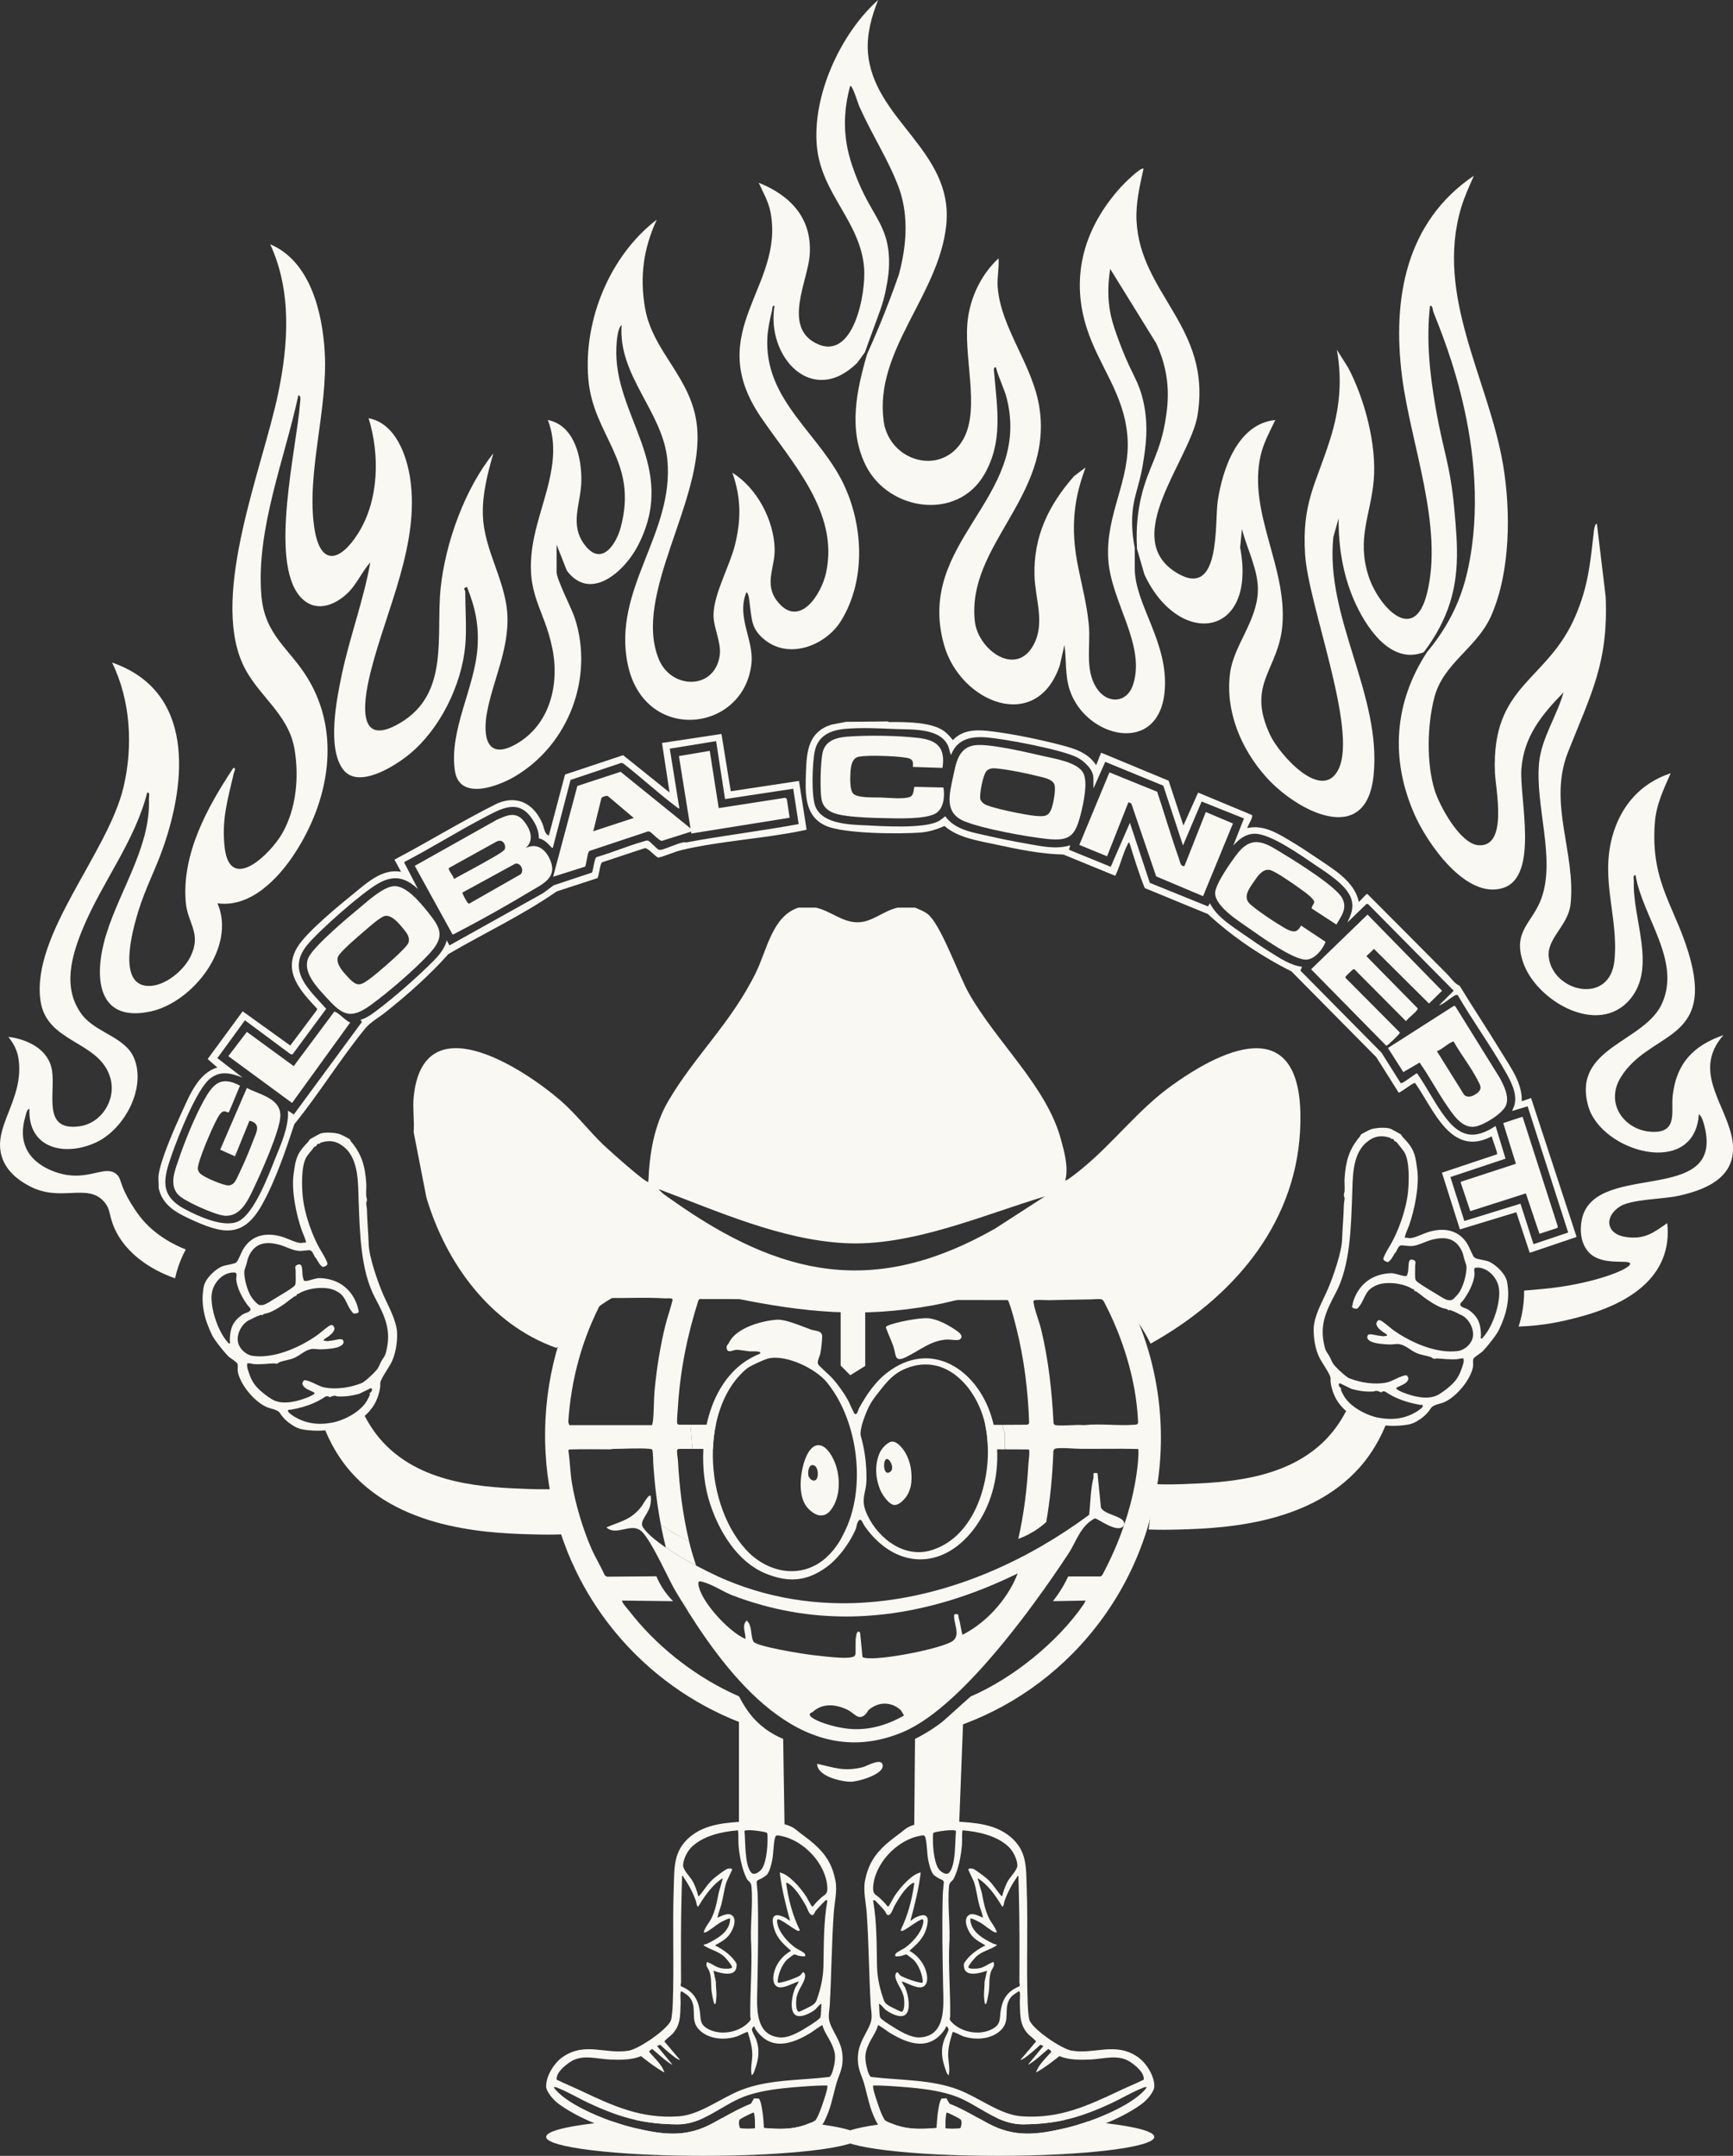 <svg viewBox="0 0 192.939 240" xmlns="http://www.w3.org/2000/svg" data-name="Layer 1" id="Layer_1">
  <rect x="0" y="0" width="192.939" height="240" fill="#333333" stroke="none"/>
  <defs>
    <style>
      .cls-1 {
        fill: #faf8f3;
      }
    </style>
  </defs>
  <path d="M192.759,126.378c-.861-3.733-4.291-7.256-.887-11.144-3.378,1.179-5.25,3.162-5.65,6.773-.186,1.697.571,3.994-2.078,3.999-3.167.007-5.545-3.072-3.705-6.066,3.1-5.042,10.117-3.953,7.811-12.924-1.499-5.836-4.527-8.492-4.016-15.367.155-2.098.947-3.696,1.767-5.568-3.388,1.112-5.591,3.685-6.51,7.085-1.32,4.889.718,8.985.25,13.748-.493,5.018-6.82,3.535-7.311-.331-.268-2.116,2.16-3.508,2.423-5.926.616-5.675-2.541-11.207-.288-16.917,2.541-6.439,4.517-9.919,4.198-17.318l-.977-8.12c-.278.027-.34.869-.366,1.099-.385,3.41-.628,5.909-2.008,9.143-3.159,7.411-9.371,7.578-8.98,17.448.073,1.852,1.494,8.339-1.825,8.105-2.033-.143-4.322-4.341-4.874-6.102-.942-3.01-.836-7.29-.048-10.332,1.001-3.87,4.732-5.488,6.335-9.12,2.158-4.887,2.198-11.704,1.305-16.899-1.625-9.449-7.576-18.697-4.654-28.514.373-1.257.904-2.374,1.419-3.567-7.609,5.143-9.1,13.755-7.994,22.375.964,7.531,4.647,16.662,2.769,24.145-1.467,5.846-5.483,1.284-6.52-2.005-1.309-4.149.248-6.743.593-10.575.356-3.965-1.007-9.11-2.856-12.594l-1.249-1.976c.629,3.427.305,6.627-.733,9.93-1.58,5.038-3.169,7.06-2.799,12.868.36,5.635,5.854,19.456,3.735,23.87-1.828,3.81-6.614-1.628-7.614-3.751-2.721-5.761.949-7.218,1.352-12.293.518-6.519-3.858-12.513-2.423-18.857.32-1.409,1.021-2.657,1.632-3.941-4.156.405-5.858,5.391-6.4,8.955-.383,2.516.383,10.973-4.497,8.105-6.562-3.858,1.434-12.634,2.241-17.601,1.595-9.801-6.405-13.464-6.795-21.667-.092-1.941.363-3.888.779-5.768-.288-.243-2.264,1.755-2.538,2.058-3.991,4.422-5.628,9.754-3.825,15.552,1.364,4.377,4.208,7.38,4.577,12.248.365,4.815-2.483,8.613-2.135,13.678.325,4.73,4.193,9.464,2.759,13.895-.683,2.11-2.916,2.2-4.089.346-1.307-2.063-.619-4.704-.837-6.987-.456-4.76-2.218-8.012-1.489-13.275.201-1.449.621-2.887,1.121-4.258l-1.28.969c-2.826,3.219-4.522,6.692-4.402,11.071.072,2.607,1.21,5.282-.102,7.706-1.981,3.661-6.202.518-6.542-2.627-.914-8.465,8.623-13.843,7.213-23.647-.698-4.852-4.301-8.893-4.665-13.529-.087-1.096.172-2.146.095-3.224-1.803,1.678-2.969,3.971-3.37,6.41-.694,4.218,1.417,10.21-.556,13.727-2.364,4.214-8.274,2.498-8.871-2.058-1.031-7.859,6.147-13.941,6.972-21.754.881-8.339-8.189-11.724-8.723-19.34-.135-1.928.425-3.978,1.146-5.746-4.188,3.72-7.361,10.648-6.822,16.313.506,5.298,4.85,8.337,5.257,13.525.218,2.787-1.169,10.57-5.416,8.35-3.6-1.88-.879-6.878-.649-9.726.331-4.091-2.073-6.679-5.668-8.115.491,1.079,1.084,2.088,1.312,3.282,1.588,8.339-7.601,13.212-1.082,22.8,3.44,5.058,8.735,10.59,7.27,17.32-.546,2.509-3.037,6.279-5.451,3.165-1.48-1.907-.231-3.75-.276-5.778-.07-3.217-1.96-6.802-4.707-8.508.971,2.752.989,5.205.293,8.022-.588,2.376-2.348,5.416-2.393,7.779-.028,1.424.912,3.135.684,4.594-.603,3.823-5.37,3.723-6.76.396-2.997-7.18,5.073-17.716,4.238-25.953-.553-5.45-4.925-8.2-5.788-13.189-.606-3.493-.168-6.619,1.309-9.822-5.217,3.994-8.164,11.156-7.624,17.703.528,6.415,5.598,9.09,3.615,16.532-.518,1.94-2.141,4.387-3.975,2.023-1.765-2.276-.504-4.531-.418-7.002.092-2.637-.719-6.37-3.725-6.952,1.813,4.712-1.029,9.466-1.708,14.04-.804,5.42,1.282,6.835,2.208,11.382.818,4.024-.27,8.527-4.038,10.656-3.307,1.87-3.733-.911-3.219-3.611.641-3.36,2.206-6.447,2.268-10.062.07-4.244-2.662-7.721-2.747-11.942-.048-2.319.539-4.549,1.169-6.748-3.172,3.94-5.332,9.93-5.864,14.97-.563,5.312,1.042,11.759-4.519,15.045-5.158,3.049-3.961-3.029-3.212-5.951,1.733-6.758,5.375-13.993,4.349-21.174-.378-2.647-1.652-6.254-4.64-6.802,1.257,4.088,1.156,9.135-1.171,12.819-1.995,3.16-4.221,3.73-4.874-.616-.909-6.061,1.529-13.201,1.159-19.549-.256-4.427-1.602-10.13-6.071-12.022,2.413,5.213,2.031,11.134.881,16.631-1.737,8.3-7.474,22.08-3.984,30.001,1.572,3.568,5.147,5.518,5.821,9.634.504,3.08.183,6.604-1.387,9.333-1.314,2.279-5.793,6.664-6.397,1.582-.373-3.14.35-5.403,1.021-8.329.045-.193.308-.599-.062-.551-2.879,4.346-5.764,9.554-5.292,14.972.205,2.351,1.79,3.423.536,6.001-.776,1.597-2.876,3.35-4.729,3.293-3.502-.108-1.69-6.345-1.087-8.327.746-2.446,1.913-4.659,2.747-7.035,2.657-7.566,3.475-17.468-5.676-20.643,2.076,4.218,2.356,9.341,1.272,13.892-1.75,7.358-10.26,16.381-9.244,23.719.666,4.814,6.602,4.449,7.786,8.648.676,2.401-.967,5.032-3.45,5.371-4.136.568-2.677-3.543-3.034-6.127-.331-2.403-2.669-3.553-4.874-3.83.664.828,1.004,1.613,1.122,2.373.733,4.679-3.129,7.734-1.748,11.261.689,1.763,2.389,2.671,3.025,3.005,3.377,1.775,6.329-.345,8.177,1.627.886.946.539,1.547,1.312,3.199,1.189,2.539,3.778,4.406,6.672,5.416.183-.843.47-1.732.897-2.634.095-.2.193-.393.295-.578-1.116-.435-3.433-1.532-5.065-3.618-.829-1.059-1.447-2.229-1.447-2.229-.893-1.69-.666-2.058-1.184-2.516-1.187-1.047-2.806.518-5.608.057-.396-.065-3.393-.629-4.466-2.962-.438-.952-.506-2.13-.083-3.557.068-.226.162-.826.446-.823-.168,4.416,3.916,5.327,7.373,3.751,3.175-1.447,5.681-6.061,4.269-9.426-.984-2.344-4.246-2.796-5.771-4.794-2.279-2.985-1.16-6.689.162-9.815,2.138-5.06,5.711-9.542,7.08-14.932.341-.045.181.443.191.681.236,5.61-3.721,10.831-5.03,16.101-1.092,4.402-.345,8.796,5.233,7.581,4.687-1.021,9.537-7.181,7.429-12.037,3.681.515,6.778-2.754,8.612-5.573,3.785-5.814,5.188-13.272,1.447-19.456-2.051-3.39-4.819-4.777-5.177-9.301-.581-7.358,2.602-15.122,4.118-22.21.348-.035.208.661.191.876-.393,5.117-3.455,17.555.007,21.517,1.588,1.817,3.741,1.092,5.285-.38,1.037-.989,1.588-2.376,2.534-3.43-.758,4.259-2.306,8.332-3.19,12.558-.578,2.767-1.642,8.145.172,10.516,1.695,2.215,5.799-.416,7.418-1.755,3.365-2.787,5.764-7.669,6.167-12.027.172-1.843,0-4.158,0-6.064,0-.113-.351-.343.195-.49.916,2.276,1.344,4.261,1.172,6.747-.308,4.509-3.164,9.144-2.524,13.682.48,3.403,4.767,1.805,6.695.663,5.953-3.527,8.793-10.944,6.682-17.561-.371-1.169-2.046-4.326-2.046-5.193v-3.032l1.136,2.876c2.634,3.532,6.43.075,7.897-2.744,4.631-8.898-2.749-14.451-2.379-22.139.03-.611.118-2.11.583-2.448-.411,5.638,4.566,9.621,5.088,14.969.806,8.249-6.156,14.408-4.407,22.796,1.848,8.875,12.979,7.613,13.777-.125.27-2.604-1.705-5.168-.563-7.902.271.117.325.996.366,1.295.248,1.795.165,2.857,1.78,4.089,2.737,2.088,6.709.511,8.382-2.191,2.716-4.389,2.511-10.272.46-14.869-2.649-5.938-9.104-9.597-8.65-16.799.053-.831.29-2.01.501-2.827.058-.221-.013-.634.288-.588-.944,5.688,4.188,11.296,9.201,6.362l.861-1.176c.173-.49.33-.929.468-1.31,1.124-3.105,1.528-3.963,1.85-5.588.201-1.012.478-2.413.338-4.061-.321-3.775-2.338-4.571-4.116-9.969-.974-2.957-.991-5.721-.185-8.715.231-.236.889,1.966,1.004,2.223,1.427,3.202,3.25,5.986,4.359,8.925.764,2.021,1.33,5.173.065,9.837-.654,1.877-1.397,3.838-2.241,5.868-.43,1.029-.864,2.026-1.3,2.994-1.169,4.033-2.113,8.382-.163,12.35,2.514,5.108,10.218,6.262,13.224,1.026,2.098-3.653,1.424-7.29,1.094-11.237-.017-.213-.142-.729.191-.679.3,1.195.942,2.366,1.232,3.562,2.701,11.129-10.263,15.83-7.005,27.352,1.805,6.387,10.268,9.894,12.874,2.301l.53-2.304c.233,1.705.045,3.353.581,4.995,1.745,5.35,9.919,7.383,10.57.185.491-5.446-3.323-9.664-3.323-13.692v-2.281c-.168-.823-.298-1.81-.296-2.922.003-2.664.751-3.625,1.207-6.44.298-1.837.749-4.619-.148-7.696-.604-2.075-1.31-2.529-2.814-6.782-.315-.891-.613-1.797-.778-3.007-.185-1.364-.142-2.737.092-4.228l5.12,8.28c.531,1.134.894,2.276,1.099,3.44.296,1.688.22,3.159.017,4.592-.614,4.329-1.993,5.618-2.809,9.174-.306,1.339-.591,3.252-.441,5.689l.831,2.862c3.838,8.212,12.556,7.063,10.65-3.02l.203-2.061c.544,2.213,1.861,4.619,1.772,6.948-.127,3.35-2.679,6.026-3.089,9.045-.579,4.284,1.23,8.547,4.064,11.684,3.35,3.71,11.068,7.811,11.904-.215.937-8.991-5.425-17.566-4.474-26.583l.584-2.055c-.027,3.129.475,6.266,1.728,9.131,1.304,2.98,4.061,7.198,7.754,5.766.689-.916,1.638-2.304,2.381-4.056,1.7-4.001,1.402-7.704,1.017-11.885-.463-5.04-1.194-6.206-2.073-11.252-.654-3.758-1.069-7.536-.631-11.376.275-.047.285.346.333.543.24.989,6.534,14.145,4.109,27.67-.401,2.238-.999,4.228-2.026,6.226-.881,1.715-1.928,3.142-2.734,4.093-3.678,5.61-4.134,11.9-1.417,18.077,1.41,3.21,5.754,9.551,9.897,8.194,4.009-1.314,1.768-10.064,2.011-13.249.278-3.61,2.269-6.042,4.69-8.513-.708,2.554-2.433,5.073-2.712,7.753-.498,4.765,1.85,10.66.266,15.134-.989,2.794-3.255,3.633-2.058,7.153,1.467,4.317,8.399,8.34,11.935,4.094,2.951-3.54.23-8.935.396-13.104.01-.236-.147-.728.195-.681.753,4.601,5.06,9.433,2.974,14.22-1.931,4.432-10.095,4.895-8.242,11.494,1.432,5.1,11.837,8.074,12.315.892.333.19.556,1.049.643,1.409,2.226,9.083-12.991,3.423-13.752,10.816-.13,1.249.133,2.219.666,2.932,1.405,1.878,4.689.942,4.79,1.477.112.586-4.138,2.296-9.617,2.812-.789.075-1.512.143-2.183.191.007.849-.072,1.822-.306,2.871-.09.401-.195.779-.31,1.134,2.792-.082,5.053-.636,5.688-.793,2.306-.566,8.86-2.166,10.525-7.203.458-1.387.43-2.657.331-3.518-1.569,1.101-2.519,1.832-4.579,1.549-2.208-.305-2.493-2.231-.693-3.397,1.257-.814,4.754-.814,6.454-1.177,3.686-.788,6.962-2.446,5.968-6.762Z" class="cls-1"></path>
  <g>
    <g>
      <path d="M98.856,80.311c.076.118.273.069.394.069,1.682.001,4.509-.003,5.881,1.03.35.264.681.639.954.981,1.188-1.255,2.847-1.163,4.426-.962,2.405.306,5.261.899,7.61,1.513,1.545.404,2.985.837,3.916,2.237.192-.412.319-.864.51-1.277.033-.072-.024-.118.111-.082l7.448,3.092,1.645,4.988,1.637-3.665,5.955,2.479c.08.053.074.112.062.197-.044.32-.447.932-.551,1.278,1.788-.412,3.349.56,4.814,1.431.975.579,1.976,1.242,2.916,1.88,1.786,1.211,4.25,2.625,4.688,4.891.048.048.764-.791.852-.837.055-.029.088-.049.142-.001,2.946,2.961,5.902,5.914,8.84,8.884.428.432.838,1.074,1.406,1.316,1.52,2.493,3.146,4.925,4.661,7.421,1,1.647,2.323,3.409,2.247,5.424l1.038-.359,5.067,15.464-5.153,1.744h-.072s-1.485-4.498-1.485-4.498l-6.282,1.914-1.998-6.315,6.137-2.049c.09-.129-.553-1.707-.588-1.996-4.554,2.39-6.474-3.019-8.521-5.912-.051-.05-.093-.017-.146-.002-.239.067-1.09.729-1.401.904-.068.038-.243.169-.309.13l-2.476-3.927-9.453-9.558c-3.324-1.667-6.577-3.85-9.301-6.38l-7.036-2.895c-.655-1.645-1.172-3.35-1.701-5.04-.164-.028-.114.01-.158.093-.564,1.051-.873,2.494-1.42,3.582l-5.776-2.368c-2.522-.05-5.099-.593-7.563-1.125-1.91-.412-4.18-.733-5.665-2.053-.877.387-1.736.662-2.704.734-2.329.173-8.46.141-10.492-.745-2.478-1.08-2.312-3.735-2.233-6.052s.295-4.398,2.802-5.209l1.662-.323,4.662-.045ZM121.74,87.764l-.012-1.184c-.009-.927-1.058-1.884-1.824-2.269-1.73-.87-8.197-2.101-10.244-2.231-1.677-.107-3.144.267-3.773,1.964-.171-.302-.178-.648-.32-.978-.875-2.031-3.97-1.833-5.805-1.904-1.863-.073-3.883-.19-5.738-.014-1.527.145-2.874.718-3.278,2.326-.322,1.28-.456,5.22.064,6.384.851,1.906,3.827,1.935,5.615,2.026,1.931.099,6.4.38,8.02-.445.291-.148.533-.373.793-.566,1.086,1.523,3.094,1.802,4.804,2.193,1.373.314,2.826.605,4.214.846,1.602.278,3.303.687,4.893.19l-.133.497,4.643,1.899,2.136-4.9,2.218,6.686,6.476,2.623.216-.356c.771,1.564,2.553,2.622,3.959,3.607.872.611,1.798,1.248,2.7,1.81,1.083.674,2.314,1.514,3.596,1.657l-.179.431,9.024,9.131,2.112,3.354c.052.046.102.037.163.02.265-.071,1.558-1.074,1.657-1.074l.073.059c1.1,1.583,2,3.428,3.179,4.947,1.646,2.121,3.245,2.371,5.519.855l1.106,3.641-6.137,2.046,1.551,4.89,6.25-1.928,1.449,4.51,3.862-1.299-4.515-14.048-1.715.519c.038-.231.186-.41.248-.645.353-1.352-.449-2.754-1.095-3.888-1.607-2.819-3.563-5.509-5.195-8.322-.053-.079-.113-.082-.199-.059-.479.13-1.336,1.022-1.906,1.155l1.633-1.629-9.523-9.632-.181-.034-2.132,2.07c.402-.896.733-1.575.442-2.588-.448-1.559-2.838-3.003-4.141-3.891-1.498-1.02-4.88-3.415-6.619-3.399-1.017.01-1.75.603-2.389,1.321l1.189-3.024-4.71-1.886-2.075,4.893-2.194-6.655-6.462-2.653-1.306,2.949Z" class="cls-1"></path>
      <path d="M17.646,130.888c.191-1.732,1.867-5.483,2.643-7.176.828-1.806,1.836-4.291,3.91-4.869l-1.079-.947,3.897-5.311,5.3,3.81,2.977-3.975v-.138c-1.788-1.922-3.827-4.047-2.217-6.79,1.008-1.717,4.73-4.739,6.393-6.092,1.465-1.193,3.122-2.714,5.176-2.349l-.73-1.354c3.856-2.026,7.567-4.329,11.469-6.265,2.281-.957,4.084.102,5.003,2.253.199.466.214,1.15.717,1.333l1.801-6.795,6.469-2.152,5.169,4.154-.842-5.516,6.62-1.001,1.036,6.379,7.593-1.151.846,5.402c-.007.059-.259.089-.337.106-4.378.914-9.183,1.161-13.506,2.171-.906.212-1.763.641-2.669.864-.41-.172-1.104-1.091-1.504-1.057l-4.662,1.545c-.133.032-.16.112-.208.222-.116.264-.279,1.468-.395,1.567l-4.539,1.48c-3.81,2.654-8.067,4.634-12.072,6.987-2.069,2.337-4.558,4.535-7.009,6.482-.766.608-1.654,1.074-2.267,1.826-2.747,3.368-5.111,7.232-7.861,10.62-.966,2.928-2.08,6.229-3.575,8.927-2.174,3.922-4.54,3.244-8.104,1.596-1.587-.734-3.024-1.573-3.428-3.423.033-.434-.06-.94-.013-1.363ZM80.72,88.953l-.996-6.447-5.156.839,1.069,6.661c-.051.053-.396-.23-.467-.284-1.954-1.486-3.814-3.196-5.755-4.71l-.234-.088-5.662,1.901-1.971,7.552c-.099.019-.091.016-.15-.045-.439-.456-.742-.828-1.405-1.013.002-.835-.332-1.558-.798-2.229-1.507-2.168-3.368-1.084-5.213-.121-3.012,1.573-5.9,3.4-8.918,4.966l-.064.084,1.529,2.951c-1.388-1.294-2.674-1.595-4.383-.64-1.817,1.015-6.579,5.219-7.931,6.857-2.371,2.872.227,5.008,2.102,7.118l-3.739,5.062h-.214s-5.096-3.782-5.096-3.782l-3.068,4.209,2.807,2.17c-1.291-.495-2.484-.824-3.658.143-1.483,1.221-3.52,6.433-4.203,8.382-.934,2.662-1.464,4.565,1.428,6.114,1.479.792,4.328,2.102,5.921,1.379,1.79-.812,3.412-5.181,4.148-7.015.675-1.684,1.502-3.471,1.422-5.32l.646.423,7.577-10.296-.146-.248c.789-.214,1.488-.789,2.132-1.284,1.754-1.347,3.751-3.096,5.343-4.635.866-.837,1.812-1.718,2.123-2.927l.293.571,10.41-5.81,1.198-.885,4.264-1.415c.153-.314.263-1.576.506-1.722,1.734-.504,3.458-1.241,5.189-1.731.153-.043.407-.161.553-.097.293.128.846.796,1.162.996l.241.032c.824-.207,1.728-.682,2.544-.852.104-.022.209.033.305.015,4.151-.777,8.361-1.268,12.513-2.043l-.607-3.933-7.592,1.15Z" class="cls-1"></path>
      <path d="M108.55,82.962c1.604-.21,5.947.83,7.704,1.231,1.245.284,3.777.673,4.374,1.915.509,1.059-.02,3.403-.315,4.555-.599,2.339-1.166,3.01-3.709,2.736-2.296-.247-7.156-1.119-9.224-1.967-2.28-.935-1.692-2.963-1.268-4.964.327-1.544.591-3.264,2.438-3.505ZM109.838,85.824c-.394.402-.849,2.68-.679,3.214.042.133.289.371.408.454.647.453,4.787,1.266,5.72,1.339,1.068.083,1.512.076,1.846-1.013.171-.557.399-1.844.283-2.39-.147-.687-1.209-.86-1.786-1.004-1.326-.332-3.009-.684-4.361-.841-.487-.057-1.042-.156-1.432.242Z" class="cls-1"></path>
      <path d="M128.831,88.14c.827,2.483,1.56,5.011,2.435,7.478.121.342.154.859.6.799l2.38-6.018,3.021,1.279-3.327,8.09-5.22-2.204-2.769-8.115-.32-.143-2.378,6.02-3.09-1.265,3.353-8.075,5.317,2.157Z" class="cls-1"></path>
      <path d="M145.966,107.904l6.286-6.089,8.293,8.482-1.451,1.422-6.124-6.081-.848.805,5.695,5.79c.045.083.005.119-.037.183-.264.401-.944.85-1.249,1.265l-5.722-5.76-.112-.036c-.087.023-.845.754-.889.842-.028.056-.047.089.001.142l6.048,6.085c.023.126-1.401,1.489-1.513,1.47l-8.377-8.521Z" class="cls-1"></path>
      <path d="M104.929,85.486l-3.298-.109c.105-.878-.241-.949-.987-1.058-1.085-.159-3.967-.269-4.996-.086-.865.154-.933,1.188-.97,1.89-.029.556-.073,1.82.31,2.225.482.51,2.36.408,3.057.432.788.028,2.582.213,3.261-.064.534-.218.361-1.078.538-1.121l3.186.075c.172.911.051,2.296-.8,2.848-1.116.723-4.402.588-5.809.56-1.312-.026-2.932-.08-4.222-.259-1.09-.151-2.329-.419-2.681-1.612-.276-.934-.173-4.538.09-5.527.339-1.279,1.605-1.594,2.78-1.679,2.262-.164,5.571-.119,7.822.143,2.13.249,3.056,1.071,2.721,3.342Z" class="cls-1"></path>
      <path d="M148.785,102.925l-2.732-1.777c-.092-.153.234-.519.259-.691.059-.413-1.283-1.317-1.63-1.568-.593-.429-2.741-1.937-3.323-2.044-.817-.149-1.383.755-1.786,1.34-.448.651-1.131,1.531-.564,2.287.433.578,3.508,2.599,4.259,2.973.736.367,1.156.382,1.583-.406l2.729,1.811c-.316.834-1.186,1.949-2.165,1.983-1.396.049-5.081-2.589-6.33-3.469-1.122-.79-3.788-2.441-3.802-3.931-.01-.98,1.838-3.594,2.496-4.429,1.781-2.26,3.335-1.014,5.332.198,1.373.833,5.735,3.561,6.345,4.831.553,1.152-.122,1.924-.67,2.891Z" class="cls-1"></path>
      <path d="M161.839,111.991c.086-.023.146-.02.199.059l4.931,7.939c.461.86,1.081,2.073.699,3.054-.363.93-2.596,2.307-3.572,2.394-1.348.12-2.269-1.286-2.948-2.264-1.096-1.579-1.992-3.31-3.101-4.882l-1.81,1.059-1.714-2.681,7.316-4.676ZM159.975,117.027l3.021,4.841c.403.403.992.169,1.392-.125.709-.52.43-.899.099-1.54-.74-1.432-1.829-2.798-2.623-4.213-.061-.074-.093-.035-.158-.01-.546.204-1.149.839-1.731,1.047Z" class="cls-1"></path>
      <polygon points="169.51 124.316 173.427 136.52 173.39 136.698 171.39 137.353 169.877 132.852 163.691 134.83 162.626 131.659 162.652 131.555 168.769 129.557 167.359 125.028 169.51 124.316" class="cls-1"></polygon>
      <path d="M79.019,83.588l.997,6.372,7.408-1.148.17.121.32,2.101-10.958,1.757-.003-.215-3.263,1.034c-.257.011-1.065-.835-1.329-1.027l-.23-.02-6.439,2.146c-.097.033-.136.094-.176.183-.115.26-.281,1.488-.376,1.585l-3.56,1.125,2.699-10.105,4.812-1.579,7.786,6.299-1.292-8.048,3.433-.582ZM70.555,91.059l-2.854-2.416c-.157-.13-.668.073-.742.204l-.908,3.691,4.505-1.479Z" class="cls-1"></path>
      <path d="M58.537,94.405c1.326-.658,2.323.279,2.775,1.481.698,1.856-.924,2.535-2.25,3.333-2.55,1.536-5.421,3.154-8.062,4.526-.098.051-.566.318-.618.281l-4.205-7.636,9.124-5.123c1.16-.508,2.115-.992,3.051.175.71.885,1.142,2.081.185,2.962ZM55.998,93.735c-.248-.217-.529-.158-.793-.004l-5.184,2.874c-.091.057-.062.099-.04.18.09.337.494.7.557,1.069,1.269-.71,2.572-1.374,3.828-2.105.338-.196,1.711-.935,1.823-1.196.113-.264.019-.635-.191-.819ZM57.885,96.302c-.167-.156-.392-.227-.602-.106l-5.794,3.163c-.055.079.566,1.29.728,1.249l5.75-3.28c.276-.285.193-.769-.081-1.025Z" class="cls-1"></path>
      <path d="M43.786,98.658c1.382-.148,2.957,1.774,3.771,2.779,1.53,1.89,2.036,2.796.22,4.759-1.631,1.764-4.554,4.275-6.507,5.696-2.405,1.749-3.269.972-5.062-.984-.977-1.067-2.508-2.694-1.904-4.215.514-1.294,4.503-4.611,5.756-5.65.92-.763,2.55-2.26,3.725-2.385ZM42.884,101.962c-.53.083-1.927,1.356-2.405,1.764-.55.469-2.686,2.278-2.857,2.81-.242.753.52,1.592,1.005,2.124,1.159,1.273,1.45,1.13,2.757.144.676-.51,3.927-3.273,4.097-3.867.193-.671-.271-1.166-.664-1.648-.425-.521-1.207-1.441-1.932-1.328Z" class="cls-1"></path>
      <path d="M26.022,131.714c.234-.221.498-.861.649-1.175.53-1.099,1.083-2.416,1.515-3.558.343-.905.961-1.889-.413-2.218l-1.613,3.962-1.647-.736,2.971-6.872c1.366.739,3.736,1.117,3.731,3.075-.004,1.596-2.176,6.428-2.95,8.054-.659,1.383-1.478,3.25-3.295,3.09-1.002-.088-4.474-1.6-5.151-2.354-.99-1.102-.361-2.635.051-3.855.696-2.063,1.773-4.714,2.821-6.611,1-1.81,1.868-2.81,4.028-1.654l-1.218,2.92-.127.063c-.403-.199-.585-.169-.868.168-.568.676-2.18,4.602-2.391,5.541-.094.416-.183.625.087.999.332.46,2.661,1.425,3.237,1.414.209-.004.431-.11.582-.252Z" class="cls-1"></path>
      <path d="M38.99,113.831l-6.474,8.955-7.096-5.209,2.064-2.701,5.215,3.81,4.496-6.036c.053-.047.088-.016.138,0,.419.14,1.162,1.009,1.655,1.18Z" class="cls-1"></path>
    </g>
    <g>
      <path d="M90.848,101.043c1.637.371,2.912,1.63,4.625,1.632,1.617.002,2.885-1.287,4.463-1.632h1.948c.503.23.882.34,1.351.678,1.449,1.045,3.463,6.752,4.57,8.742,3.048,5.476,8.675,10.404,10.296,16.326.392,1.432.881,3.156.501,4.613.122.127,1.654-1.132,1.862-1.302,3.594-2.952,6.236-6.566,10.03-9.286,7.434-5.33,14.945-7.219,14.243,5.157-.603,10.636-7.737,18.65-16.644,23.614-1.326-2.74-3.868-6.03-6.931-6.863-4.786-1.302-12.298,1.687-17.3,2.592-7.997,1.447-14.277.786-22.136-.808-2.489-.505-6.814-1.981-9.119-1.721-2.597.292-5.838,2.365-7.728,4.121-.498.463-2.672,3.169-2.969,3.141-7.345-2.621-12.272-9.458-14.437-16.734l-1.418-7.268c.088-1.257-.12-2.661,0-3.897,1.015-10.429,11.988-3.375,16.305.33,1.735,1.489,3.153,3.372,4.79,4.949.328.316,4.845,4.405,5.032,4.138.133-3.162.625-6.28,2.246-9.038,2.931-4.985,7.036-8.731,9.742-14.283,1.228-2.519,1.82-6.264,4.73-7.202h1.948ZM116.327,133.19c-6.969,2.1-14.915,5.609-22.321,5.201-7.135-.394-14.1-3.549-20.685-6.012.398.499,1.045.896,1.572,1.267,12.076,8.531,22.483,10.742,35.865,3.143l5.57-3.598Z" class="cls-1"></path>
      <g>
        <path d="M126.114,145.724c-1.677-2.127-3.373-3.141-4.688-3.676-.13-.053-.263-.102-.403-.145l.004.022-.081.067-6.897-.067c-.006-.004-.012-.008-.016-.012-2.441.332-5.478.879-9.299,1.565-1.244.224-4.788.875-9.437.92v.012c-.145,0-.295-.002-.452-.004.147-.002.299-.004.452-.008-.421.004-.778.002-1.022,0-4.619-.045-8.112-.686-9.437-.92-5.299-.936-8.649-1.529-10.901-1.635-.008-.002-.016-.002-.022-.002l-1.099-.008c-.338.014-.643.045-.926.092-2.3.385-5.398,1.561-8.808,5.12-4.877,12.45-2.321,27.239,7.725,37.181,4.126,4.083,9.083,6.911,14.355,8.468-.539-.507-1.148-1.16-1.742-1.977-.487-.666-.861-1.303-1.152-1.871-.206-.092-.548-.246-.965-.446-4.311-2.064-8.354-5.303-11.273-9.087-.102-.132-.896-1.004-.753-1.128l5.661.065c-.354-.352-.767-.822-1.156-1.427-.311-.485-.537-.945-.7-1.341-1.838.014-3.676.028-5.515.043l-.238-.153c-.436-.991-1.028-1.946-1.464-2.931-.951-2.15-1.822-5.052-2.196-7.373-.191-1.175-.21-2.416-.391-3.597l.092-.108c1.531-.055,3.078-.01,4.615-.022.077,0,.153-.037.208-.037,1.289-.008,2.83-.118,4.09-.016.118.01.242.022.342.098.112.588.079,1.193.12,1.783.151,2.164.415,4.377.824,6.536.002.016.006.033.008.047.446.307.934.621,1.464.932.584.342,1.146.639,1.679.898-.002-.008-.004-.018-.006-.026s-.006-.018-.008-.026v-.002c-.706-2.968-1.059-5.879-1.227-8.943-.014-.232-.163-1.048-.073-1.197.024-.043.108-.075.157-.088l1.523-.002-.179-2.229.073-.462h-1.282c-.246.002-.32-.079-.32-.32-.002-.499.069-1.189.102-1.71.246-4.008,1.05-7.978,2.27-11.792l.124-.171,15.719.024v7.381l1.069,1.079,1.665-1.036v-7.351l15.847.02c.073.055.102.126.134.208.313.79.635,2.062.849,2.911.867,3.428,1.307,7.037,1.421,10.573-.059.12-.163.197-.305.183-.904.01-1.808.016-2.713.016l.313.898v1.83l2.667.01c.147.151-.033,1.378-.049,1.663-.147,2.699-.497,5.561-1.122,8.295.493-.179,1.085-.442,1.716-.829.572-.35,1.036-.719,1.398-1.046.21-1.225.395-2.538.533-3.933.128-1.317.214-2.638.259-3.951.055-.214.145-.301.36-.322.877-.085,1.814.045,2.687.053,2.125.02,4.256-.037,6.378.018l.039.059c.008.193.014.389.008.582-.031.94-.191,2.127-.358,3.06-.285,1.602-.696,3.174-1.217,4.706,0,.004,0,.006-.002.008-.01.037-.022.071-.037.108-.641,1.881-1.445,3.703-2.38,5.458-.022.065-.185.21-.232.21h-3.591c-.197.419-.436.873-.725,1.346-.324.535-.658,1.002-.973,1.405,1.201-.022,2.404-.043,3.605-.065.055.051-.204.436-.252.505-2.862,4.126-7.798,8.138-12.525,10.176l-.002.002-3.479,3.121-1.624,1.252c6.072-1.398,11.815-4.45,16.468-9.168,10.268-10.41,12.472-25.822,6.695-38.349ZM74.073,147.558c-.558,2.247-.967,4.808-1.185,7.117-.112,1.168-.069,2.412-.197,3.562-.016.145-.071.277-.096.417h-9.205l-.122-.318c.299-4.796,1.574-9.427,3.837-13.647l.338-.199c2.209.053,4.438-.09,6.638.053.206.012.79-.098.804.165-.228.961-.574,1.895-.812,2.85ZM126.327,158.608c-1.826.149-3.827-.159-5.663.049-.983-.094-2.172.116-3.129,0-.175-.02-.175-.102-.244-.246-.177-3.495-.552-6.992-1.374-10.394-.224-.932-.68-2.019-.833-2.925-.033-.189-.067-.332.155-.358.478-.055,1.113.018,1.616.006,1.51-.037,3.041-.057,4.554-.085.326-.006.912-.069,1.205-.014.12.024.185.145.269.218,1.6,3.058,2.777,6.329,3.404,9.734.183.997.364,2.443.405,3.452.016.401.081.527-.364.564Z" class="cls-1"></path>
        <path d="M111.868,159.522v1.83l-.855-.002-1.028-.004c-.012-.957-.114-1.879-.297-2.726.313.002.625.002.938.002.309.002.619.002.928.002l.313.898Z" class="cls-1"></path>
        <path d="M79.693,158.608c-.181.873-.287,1.777-.32,2.691h-2.292l-.179-2.229.073-.462h2.718Z" class="cls-1"></path>
        <path d="M95.275,184.128c-.041.157-.116.238-.216.287.075-.051.13-.128.165-.259.047-.092-.081-2.239.24-2.453-.259.403-.147,2.337-.189,2.424Z" class="cls-1"></path>
        <path d="M77.499,174.288c-1.132-.603-2.327-1.297-3.365-2.001-.004-.016-.008-.033-.012-.049-.206-.816-.389-1.647-.548-2.485l1.464.932,1.679.898v.002c.041.173.083.344.128.519.185.733.417,1.46.653,2.184Z" class="cls-1"></path>
        <path d="M111.014,161.35c-.047-.92-.175-1.836-.387-2.728-.069-.291-.147-.578-.232-.861-1.594-5.282-6.742-8.78-11.709-4.885-.942.739-1.71,1.708-2.363,2.734-.25.391-.482.79-.702,1.189-.073.136-.142.678-.425.629-.124-.02-.641-1.282-.778-1.531-.228-.419-.517-.871-.829-1.305-.305-.43-.635-.841-.951-1.191-.263-.291-1.512-1.374-1.569-1.557-.106-.34.177-.774.256-1.15.1-.47.214-1.468.21-1.938-.008-.655-.798-.584-1.242-.739-1.008-.352-2.793-1.168-3.813-1.099-1.72.118-4.558.924-5.325,2.567-.11.236-.368.309-.22.739.147.427.741.055,1.012.047.438-.012,1.103.136,1.565.171.106.008,1.354-.085,1.107.246-.649.271-1.313.623-1.881,1.038-2.164,1.584-3.477,4.12-4.073,6.882-.191.881-.309,1.787-.356,2.691-.118,2.166.157,4.33.763,6.164,1.028,3.104,3.055,6.416,6.123,7.691.316.13.625.244.926.338,1.437.446,2.732.462,4.024-.006.635-.234,1.272-.586,1.924-1.063.509-.375,1.02-.877,1.488-1.443.727-.873,1.352-1.889,1.726-2.785.081-.195.081-.44.173-.649.362-.833.556-.012.818.362.018.024.035.051.055.075,3.294,4.609,8.452,4.9,12.004.354,1.981-2.536,2.84-5.789,2.679-8.987ZM94.145,170.288c-.094.199-.352.731-.59,1.158-.049.089-.188.309-.381.584-.115.164-.291.414-.535.698,0,0-.372.431-.782.78-2.787,2.371-6.52,1.537-8.841-1.028-2.494-2.756-3.794-7.076-3.642-11.182.033-.914.138-1.818.32-2.691.332-1.602.914-3.1,1.767-4.377.417-.627,1.164-1.492,1.769-1.932.415-.301,1.968-1.012,2.439-1.097,1.97-.36,5.14,1.16,6.394,2.693.582.712,1.093,1.512,1.527,2.378,2.131,4.224,2.461,9.948.556,14.015ZM103.676,172.585c-2.998.906-5.842-1.276-7.096-3.884-.102-.214-.183-.409-.244-.592-.328-.955-.145-1.525.004-2.284.065-.342.126-.725.128-1.197.004-.725-.035-1.478-.122-2.221-.1-.861-.265-1.714-.503-2.506-.155-.507.183-1.588.48-2.357.085-.216.165-.407.23-.554.419-.951.839-1.453,1.441-2.217.859-1.087,1.559-1.911,2.931-2.453,4.456-1.759,7.876,2.28,8.751,6.241.004.02.008.039.012.059.183.847.285,1.769.297,2.726.065,4.572-1.869,9.895-6.31,11.239Z" class="cls-1"></path>
        <path d="M106.877,149.102c-.219.179-1.048.008-1.418.022-1.796.069-3.085,1.234-4.612,1.965-1.322.633-1.054-.27-1.39-1.218-.251-.708-.583-1.395-.839-2.102.034-.1.119-.142.207-.183.85-.394,3.568-.907,4.489-.833,1.101.088,2.375.806,3.253,1.433.31.222.709.589.31.915Z" class="cls-1"></path>
        <path d="M90.93,160.903c.994-.196,1.739,1.199,2.034,1.958.615,1.582.622,3.821-.451,5.22-.345.449-.661.566-.889.609-.885.167-1.667-.773-1.774-.902-.188-.226-.676-.885-.71-2.336-.042-1.792.633-4.32,1.789-4.549ZM90.848,164.728c.383-.351.222-1.8-.494-1.61-.352.093-.423.845-.354,1.144.081.351.532.756.848.466Z" class="cls-1"></path>
        <path d="M99.233,160.493c.576-.115,1.238.7,1.516,1.161.674,1.118.736,2.228.734,2.893-.002.626-.103,1.021-.199,1.291-.081.229-.222.616-.562.997-.199.222-.622.694-1.105.709-.622.021-1.393-1.143-1.611-1.667-.559-1.343-.647-2.85-.045-4.188.187-.417.811-1.104,1.272-1.196ZM98.987,162.552c-.751-.748-.792,2.051.162,1.269.358-.294.103-1.005-.162-1.269Z" class="cls-1"></path>
        <g>
          <path d="M113.9,236.491c-1.054.008-2.005-.285-2.913-.706h.057c2.705,0,5.266.073,7.552.206-1.437.324-2.937.489-4.696.501Z" class="cls-1"></path>
          <path d="M128.514,237.891c0,1.164-7.821,2.109-17.47,2.109s-17.47-.945-17.47-2.109c0-.523,1.576-.999,4.183-1.368.432-.061.89-.118,1.374-.173.259.106.533.206.708.263,1.472.482,2.893.405,4.417.289.065-.301.065-.633.079-.957.309-.016.621-.031.938-.043-.026.344-.035.696-.033,1.018.079.092,1.537.09,1.675-.008.145-.102.171-.808.071-.947-.012-.016-.081-.061-.185-.118.694-.022,1.407-.037,2.131-.049.358.197.715.397,1.073.59,2.964,1.594,5.445,1.262,8.627.521.727-.169,1.59-.421,2.494-.739.71.061,1.382.126,2.009.199,3.314.385,5.376.924,5.376,1.521Z" class="cls-1"></path>
          <path d="M126.635,228.969c-2.502-1.686-4.743-.242-7.322-.682-1.132-.193-4.165-2.266-4.668-3.31-.149-.309-.216-1.543-.23-1.956-.159-4.269.045-8.572-.108-12.843-.079-2.258.069-4.132-1.832-5.708-1.728-1.433-3.996-1.561-6.121-1.692-1.431-.09-4.47-.075-5.616.879-.68.564-1.425,1.054-2.093,1.651-1.309,1.175-2.005,2.323-2.345,4.075-.214,1.103.114,2.457.193,3.583.238,3.393.248,6.762.44,10.162.057,1.028.297,1.498-.181,2.498-.647,1.352-1.282,2.087-1.244,3.733.026,1.099.476,1.767.741,2.756.375,1.392.584,2.618,1.244,3.947.09.179.173.33.265.46.181.256.399.428.784.568,2.966,1.089,5.207,1.077,8.309.869.22-.014.678-.043.857-.12.43-.189.096-.934.151-1.268.012-.065.029-.1.086-.138,1.297.658,2.5,1.441,3.947,1.732,3.086.623,7.591-.281,11.247-1.795,1.553-.641,2.954-1.394,4.026-2.188.489-.36,1.341-1.299,1.35-1.928.012-1.177-.926-2.644-1.879-3.285ZM107.15,203.758c1.755.145,3.782.572,5.109,1.804.511.472.969,1.356,1.006,2.058.026.535-.725,1.24-1.008,1.71-.322.535-.525,1.15-.682,1.751-.102.024-.106-.035-.155-.09-.586-.68-.879-1.293-1.628-1.922-.238-.2-1.209-.94-1.443-1.018-.114-.037-.499-.088-.541.057-.022.075.558,1.183.637,1.431.25.78.344,1.649.556,2.451.132.501.346.989.444,1.494-.491-.193-1.284-.672-1.724-.165-.476.548.081,1.718.495,2.188.423.482.961.743,1.502,1.065-.792.375-1.663.987-2.184,1.696-.21.287-.256.311-.214.702.134,1.181,1.828.686,2.563.415l-.267,1.238c.01.543-.085,1.097-.063,1.635.004.128.071.788.11.816.067.049.096.033.136-.029.081-.116.269-1.138.295-1.344.094-.745-.02-1.61.269-2.3.134-.316.417-.529.259-.947-.065-.09-.088-.016-.155.012-.617.252-.918.6-1.665.684-.155.018-1.01.069-.989-.165.022-.236.741-1.065.951-1.238.662-.55,1.474-.706,2.141-1.136.232-.151-.165-.159-.295-.222-1.156-.556-2.567-1.339-2.585-2.797.12-.112,1.018.385,1.185.482.364.214,1.284.991,1.58,1.044.047.008.169.028.185-.022-.177-.592-.617-1.034-.881-1.578-.425-.867-.601-1.828-.782-2.77l-.466-1.637c.035-.039.456.293.511.338.93.767,1.624,1.812,2.247,2.832.195-.193.161-.466.244-.686.368-1.002.81-1.812,1.411-2.685.033-.049-.01-.102.122-.071l.051,1.942c.09,3.296.075,6.644.061,9.94-.002.147.128.297-.029.415-1.223.505-1.816,1.307-2.038,2.606-.171.997.067,1.616-1.004,2.164-1.437.735-3.499.33-4.558-.89-.224-.259-.081-.316-.077-.576.033-2.614-.199-5.213-.11-7.813.157-2.115-.208-4.521-.024-6.593.053-.607.33-.509.541-.922.515-.997.822-2.626.902-3.744.037-.531-.014-1.079.055-1.612ZM103.922,204.055c.104-.138,1.421-.289,1.669-.299.165-.006.796-.047.841.094-.13,1.14.006,3.676-.727,4.586-.303.375-.826.033-1.097-.248-.554-.572-.712-2.249-.737-3.031-.006-.21-.037-.987.051-1.101ZM97.206,210.125c.134-2.636,2.646-5.297,5.232-5.753.271-.047.482-.14.578.161.199.639.177,1.775.322,2.518.09.458.293,1.321.607,1.661.102.11.421.299.566.391.195.122.55.177.568.417-.035.491-.106.989-.12,1.478-.092,3.393-.028,6.827.041,10.227.043,2.089.352,5.417-2.575,5.59-1.069.063-2.431-.804-3.324-1.374-.222-.142-1.085-.686-1.128-.894-.088-.436-.065-.995-.11-1.445.098-.11.588.521.682.598.48.395,1.718,1.057,2.27.576.655-.57.283-2.308-.047-3.017-.053-.114-.419-.59-.338-.672.615.167,1.911,1.004,2.488.493.446-.397.322-1.187.163-1.696-.289-.928-.985-1.745-1.83-2.213.8-.706,1.531-1.35,1.859-2.402.432-1.384.12-1.979-1.295-1.242-.077.041-.419.324-.454.283.482-1.759.926-3.54,1.146-5.354-.58.108-1.107.562-1.531.955-.513.478-1.046,1.148-1.431,1.736-.106.163-.564,1.059-.623,1.075-.063.018-.118-.002-.161-.047-.216-.305-.493-.568-.761-.824-.497-.48-.833-.423-.792-1.227ZM100.402,214.964c.295.024,1.822-1.248,2.296-1.307.173.118.09.362.055.539-.204.991-1.193,2.074-2.001,2.644-.23.161-.93.478-1.036.658-.069.116-.098.297.079.301.081,0,.458-.041.548-.057.171-.031.444-.193.592-.153.045.012.682.499.753.564.566.535,1.073,1.763,1.036,2.545-.185.181-2.241-.562-2.512-.796-.108-.096-.267-.462-.411-.297-.44.497.43,1.612.637,2.148.079.204.171.456.204.672.041.281.12,1.533-.295,1.531-.067,0-1.071-.493-1.211-.572-.67-.37-.67-.491-.908-1.223-.346-1.069-.554-2.113-.588-3.237-.055-2.445-.004-4.908-.434-7.322.041-.053.055-.077.128-.075.108.002,1.052,1.05,1.183,1.221.116.153.149.411.344.454.375-.002.552-.719.702-.991.427-.767,1.075-1.848,1.769-2.384.13-.102.289-.232.462-.22-.242,1.814-.712,3.625-1.527,5.268.031.055.069.083.134.09ZM96.402,229.669c-.134-.879-.037-1.311.32-2.107.318-.71.843-1.356,1.03-2.111.051-.055,1.134.743,1.24.808,2.176,1.346,4.566,2.119,6.239-.407.069-.108.018-.311.195-.236.051.022.157.214.171.273.045.187-.348.851-.442,1.093-.46,1.217-.309,2.223.12,3.43.073.206.153.501.344.613.165-.7-.022-1.407-.053-2.105-.043-.945.23-1.808.493-2.701.094-.081.959.397,1.146.46,1.378.472,3.194.375,4.261-.708,1.036-1.052.265-2.233.9-3.363.267-.474.615-.635,1.046-.922.088-.014.118.059.13.132.057.324-.018.845-.002,1.203.059,1.364-.031,2.414.951,3.448.108.114.869.702.851.804l-1.745,2.056c.311-.059.641-.348.9-.548.458-.35.908-.757,1.323-1.148l.344.138-1.692,2.05c.092.018.145-.045.212-.088.712-.442,1.374-1.105,2.027-1.637l.324.232-.047.157c-.601.686-1.329,1.329-1.643,2.209.039.041.725-.409.814-.468.619-.411,1.209-.867,1.793-1.327,1.05.434,2.3.427,3.432.379,1.547-.069,3.139-.637,4.503.301.58.401,1.547,1.187,1.445,1.942-.873.43-1.777.796-2.656,1.211-3.64,1.72-6.75,3.159-10.941,2.866-2.361-.165-4.715-2.07-6.986-2.946-3.072-1.185-6.53-1.04-9.765-1.437-.303-.124-.531-1.211-.582-1.547ZM106.918,236.912c-.138.098-1.596.1-1.675.008-.002-.322.006-.674.033-1.018.016-.202.039-.401.071-.588.01-.065.024-.098.081-.134.069-.006.977.442,1.376.668.104.057.173.102.185.118.1.138.073.845-.071.947ZM127.148,232.965c-1.331,1.268-3.798,2.431-6.019,3.206-.904.318-1.767.57-2.494.739-3.182.741-5.663,1.073-8.627-.521-.358-.193-.714-.393-1.073-.59-1.048-.586-2.099-1.166-3.226-1.612l-.342-.592-.513.026c-.275.132-.452,1.626-.491,1.966-.014.118-.02.236-.026.358-.014.324-.014.655-.079.957-1.525.116-2.946.193-4.417-.289-.175-.057-.45-.157-.708-.263-.224-.092-.434-.189-.558-.275-.183-.124-.513-.949-.607-1.197-.173-.466-.747-2.111-.765-2.514-.002-.065.004-.13.002-.193.629-.01,1.26.014,1.885.055,2.471.165,5.604.37,7.862,1.374,1.382.615,2.659,1.545,4.037,2.184.908.421,1.859.715,2.913.706,1.759-.012,3.259-.177,4.696-.501,1.704-.387,3.318-1.002,5.175-1.869,1.077-.503,2.166-1.158,3.257-1.604.195-.081.393-.193.611-.181.083.073-.423.566-.491.629Z" class="cls-1"></path>
          <path d="M75.415,236.491c1.054.008,2.005-.285,2.913-.706h-.057c-2.705,0-5.266.073-7.552.206,1.437.324,2.937.489,4.696.501Z" class="cls-1"></path>
          <path d="M60.801,237.891c0,1.164,7.821,2.109,17.47,2.109,9.649,0,17.47-.945,17.47-2.109,0-.523-1.576-.999-4.183-1.368-.432-.061-.89-.118-1.374-.173-.259.106-.533.206-.708.263-1.472.482-2.893.405-4.417.289-.065-.301-.065-.633-.079-.957-.309-.016-.621-.031-.938-.043.026.344.035.696.033,1.018-.079.092-1.537.09-1.675-.008-.145-.102-.171-.808-.071-.947.012-.016.081-.061.185-.118-.694-.022-1.407-.037-2.131-.049-.358.197-.715.397-1.073.59-2.964,1.594-5.445,1.262-8.627.521-.727-.169-1.59-.421-2.494-.739-.71.061-1.382.126-2.009.199-3.314.385-5.376.924-5.376,1.521Z" class="cls-1"></path>
          <path d="M60.801,232.254c.008.629.861,1.567,1.35,1.928,1.073.794,2.473,1.547,4.026,2.188,3.656,1.515,8.161,2.418,11.247,1.795,1.447-.291,2.65-1.075,3.947-1.732.057.039.073.073.086.138.055.334-.279,1.079.151,1.268.179.077.637.106.857.12,3.102.208,5.344.22,8.309-.869.385-.14.603-.311.784-.568.092-.13.175-.281.265-.46.66-1.329.869-2.555,1.244-3.947.265-.989.715-1.657.741-2.756.039-1.647-.596-2.382-1.244-3.733-.478-.999-.238-1.47-.181-2.498.191-3.4.202-6.768.44-10.162.079-1.126.407-2.479.193-3.583-.34-1.753-1.036-2.901-2.345-4.075-.668-.596-1.413-1.087-2.093-1.651-1.146-.955-4.185-.969-5.616-.879-2.125.13-4.393.259-6.121,1.692-1.901,1.576-1.753,3.45-1.832,5.708-.153,4.271.051,8.574-.108,12.843-.014.413-.081,1.647-.23,1.956-.503,1.044-3.536,3.117-4.668,3.31-2.579.44-4.82-1.004-7.322.682-.953.641-1.891,2.109-1.879,3.285ZM82.22,205.37c.079,1.118.387,2.746.902,3.744.212.413.489.316.541.922.183,2.072-.181,4.478-.024,6.593.09,2.599-.142,5.199-.11,7.813.004.261.147.318-.077.576-1.059,1.219-3.121,1.624-4.558.89-1.071-.548-.833-1.166-1.004-2.164-.222-1.299-.814-2.101-2.038-2.606-.157-.118-.026-.269-.029-.415-.014-3.296-.028-6.644.061-9.94l.051-1.942c.132-.031.09.022.122.071.601.873,1.042,1.683,1.411,2.685.083.22.049.493.244.686.623-1.02,1.317-2.064,2.247-2.832.055-.045.476-.377.511-.338l-.466,1.637c-.181.942-.356,1.903-.782,2.77-.265.544-.704.985-.881,1.578.016.051.138.031.185.022.295-.053,1.215-.831,1.58-1.044.167-.098,1.065-.594,1.185-.482-.018,1.457-1.429,2.241-2.585,2.797-.13.063-.527.071-.295.222.668.43,1.48.586,2.141,1.136.21.173.928,1.002.951,1.238.02.234-.835.183-.989.165-.747-.083-1.048-.432-1.665-.684-.067-.029-.09-.102-.155-.012-.159.417.124.631.259.947.289.69.175,1.555.269,2.3.026.206.214,1.227.295,1.344.041.061.069.077.136.029.039-.029.106-.688.11-.816.022-.537-.073-1.091-.063-1.635l-.267-1.238c.735.271,2.428.765,2.563-.415.043-.391-.004-.415-.214-.702-.521-.708-1.392-1.321-2.184-1.696.541-.322,1.079-.582,1.502-1.065.413-.47.971-1.641.495-2.188-.44-.507-1.234-.028-1.724.165.098-.505.311-.993.444-1.494.212-.802.305-1.671.556-2.451.079-.248.66-1.356.637-1.431-.043-.145-.427-.094-.541-.057-.234.077-1.205.818-1.443,1.018-.749.629-1.042,1.242-1.628,1.922-.049.055-.053.114-.155.09-.157-.6-.36-1.215-.682-1.751-.283-.47-1.034-1.175-1.008-1.71.037-.702.495-1.586,1.006-2.058,1.327-1.232,3.355-1.659,5.109-1.804.069.533.018,1.081.055,1.612ZM85.444,205.156c-.024.782-.183,2.459-.737,3.031-.271.281-.794.623-1.097.248-.733-.91-.596-3.446-.727-4.586.045-.14.676-.1.841-.094.248.01,1.565.161,1.669.299.088.114.057.892.051,1.101ZM91.317,211.353c-.269.256-.546.519-.761.824-.043.045-.098.065-.161.047-.059-.016-.517-.912-.623-1.075-.385-.588-.918-1.258-1.431-1.736-.423-.393-.951-.847-1.531-.955.22,1.814.664,3.595,1.146,5.354-.035.041-.377-.242-.454-.283-1.415-.737-1.726-.142-1.295,1.242.328,1.052,1.059,1.696,1.859,2.402-.845.468-1.541,1.284-1.83,2.213-.159.509-.283,1.299.163,1.696.576.511,1.873-.326,2.488-.493.081.081-.285.558-.338.672-.33.708-.702,2.447-.047,3.017.552.48,1.789-.181,2.27-.576.094-.077.584-.708.682-.598-.045.45-.022,1.01-.11,1.445-.043.208-.906.751-1.128.894-.894.57-2.255,1.437-3.324,1.374-2.927-.173-2.618-3.501-2.575-5.59.069-3.4.132-6.834.041-10.227-.014-.489-.086-.987-.12-1.478.018-.24.373-.295.568-.417.145-.092.464-.281.566-.391.313-.34.517-1.203.607-1.661.145-.743.122-1.879.322-2.518.096-.301.307-.208.578-.161,2.585.456,5.097,3.117,5.232,5.753.041.804-.295.747-.792,1.227ZM89.047,214.874c-.814-1.643-1.284-3.454-1.527-5.268.173-.012.332.118.462.22.694.535,1.341,1.616,1.769,2.384.151.273.328.989.702.991.195-.043.228-.301.344-.454.13-.171,1.075-1.219,1.183-1.221.073-.002.088.022.128.075-.43,2.414-.379,4.877-.434,7.322-.035,1.124-.242,2.168-.588,3.237-.238.733-.238.853-.908,1.223-.14.079-1.144.572-1.211.572-.415.002-.336-1.25-.295-1.531.033-.216.124-.468.204-.672.208-.535,1.077-1.651.637-2.148-.145-.165-.303.202-.411.297-.271.234-2.327.977-2.512.796-.037-.782.47-2.009,1.036-2.545.071-.065.708-.552.753-.564.149-.041.421.122.592.153.09.016.466.057.548.057.177-.004.149-.185.079-.301-.106-.179-.806-.497-1.036-.658-.808-.57-1.797-1.653-2.001-2.644-.035-.177-.118-.421.055-.539.474.059,2.001,1.331,2.296,1.307.065-.006.104-.035.134-.09ZM92.331,231.216c-3.235.397-6.693.252-9.765,1.437-2.272.875-4.625,2.781-6.986,2.946-4.191.293-7.302-1.146-10.941-2.866-.879-.415-1.783-.782-2.656-1.211-.102-.755.865-1.541,1.445-1.942,1.364-.938,2.956-.37,4.503-.301,1.132.049,2.382.055,3.432-.379.584.46,1.175.916,1.793,1.327.09.059.776.509.814.468-.313-.879-1.042-1.523-1.643-2.209l-.047-.157.324-.232c.653.531,1.315,1.195,2.027,1.637.067.043.12.106.212.088l-1.692-2.05.344-.138c.415.391.865.798,1.323,1.148.259.2.588.489.9.548l-1.745-2.056c-.018-.102.743-.69.851-.804.981-1.034.892-2.084.951-3.448.016-.358-.059-.879-.002-1.203.012-.073.043-.147.13-.132.432.287.78.448,1.046.922.635,1.13-.136,2.31.9,3.363,1.067,1.083,2.882,1.181,4.261.708.187-.063,1.052-.542,1.146-.46.263.894.535,1.757.493,2.701-.031.698-.218,1.405-.053,2.105.191-.112.271-.407.344-.613.43-1.207.58-2.213.12-3.43-.094-.242-.487-.906-.442-1.093.014-.059.12-.25.171-.273.177-.075.126.128.195.236,1.673,2.526,4.063,1.753,6.239.407.106-.065,1.189-.863,1.24-.808.187.755.712,1.4,1.03,2.111.356.796.454,1.227.32,2.107-.051.336-.279,1.423-.582,1.547ZM82.325,235.965c.012-.016.081-.061.185-.118.399-.226,1.307-.674,1.376-.668.057.037.071.069.081.134.033.187.055.387.071.588.026.344.035.696.033,1.018-.079.092-1.537.09-1.675-.008-.145-.102-.171-.808-.071-.947ZM61.676,232.336c.218-.012.415.1.611.181,1.091.446,2.18,1.101,3.257,1.604,1.856.867,3.471,1.482,5.175,1.869,1.437.324,2.937.489,4.696.501,1.054.008,2.005-.285,2.913-.706,1.378-.639,2.654-1.569,4.037-2.184,2.258-1.004,5.39-1.209,7.862-1.374.625-.041,1.256-.065,1.885-.055-.002.063.004.128.002.193-.018.403-.592,2.048-.765,2.514-.094.248-.423,1.073-.607,1.197-.124.085-.334.183-.558.275-.259.106-.533.206-.708.263-1.472.482-2.893.405-4.417.289-.065-.301-.065-.633-.079-.957-.006-.122-.012-.24-.026-.358-.039-.34-.216-1.834-.491-1.966l-.513-.026-.342.592c-1.128.446-2.178,1.026-3.226,1.612-.358.197-.715.397-1.073.59-2.964,1.594-5.445,1.262-8.627.521-.727-.169-1.59-.421-2.494-.739-2.221-.776-4.688-1.938-6.019-3.206-.067-.063-.574-.556-.491-.629Z" class="cls-1"></path>
        </g>
        <path d="M87.357,204.022c-.918-.33-2.232-.655-3.799-.569-.467.026-.899.085-1.291.162,0-4.923,0-9.845,0-14.768.417.883,1.263,2.349,2.868,3.562.737.557,1.456.927,2.058,1.176.055,3.479.109,6.958.164,10.437Z" class="cls-1"></path>
        <path d="M106.772,203.479c-1.664.181-3.328.362-4.992.543.03-3.479.061-6.958.091-10.437.761-.383,1.607-.871,2.488-1.493,1.225-.864,2.197-1.761,2.947-2.553-.178,4.647-.357,9.294-.535,13.94Z" class="cls-1"></path>
        <path d="M156.414,137.8c.186-.04.423.04.588.035.496-.016,1.448-.497,1.971-.663,1.78-.565,3.498-.279,4.472,1.443.159.28.528,1.247.716,1.384.268.195,1.123.275,1.498.411.826.298,1.952,1.393,2.122,2.268.373,1.924-.083,3.692-.931,5.426-.27.552-1.319,1.856-1.769,2.316-.228.234-.981.656-1.049.86-.075.223.01.611-.038.878-.26,1.446-1.865,3.353-3.202,3.938-.448.196-1.221.269-1.478.66-.253.384-.492.652-.727.858-.544.477-1.048.731-1.207.797-.474.195-.847.229-1.451.284-.407.037-.98.061-1.674,0-.945,2.275-2.092,3.768-2.85,4.629-5.848,6.644-15.998,6.861-20.944,6.966-1.131.024-2.045,0-2.578-.019.211-1.683.421-3.365.632-5.048.609.023,1.708.051,3.078,0,4.704-.174,11.68-.431,16.104-5.066.532-.557,1.386-1.554,2.171-3.076-.328-.28-.762-.722-1.122-1.359-.163-.289-.466-.927-.599-1.806-.029-.192.007-.379-.02-.553-.06-.402-.945-1.677-1.188-2.134-.498-.937-.72-2.314-.68-3.366.054-1.433,1.017-3.057,1.583-4.373.591-1.377,1.53-4.072,1.578-5.516.043-1.291.167-2.546.197-3.858.005-.21.09-.567.077-.76-.006-.087-.077-.157-.078-.307-.001-.16.07-.298.081-.457.03-.447-.031-.929-.003-1.377.118-1.878.475-3.239,1.697-4.679.063-.074.087-.192.138-.244.074-.074.947-.519,1.078-.564.566-.191,1.633-.256,2.194-.077.062.02,1.082.577,1.137.62.099.078.142.217.228.307.895.939,1.302,1.472,1.504,2.81.038.254.073.517.11.769.265,1.843-.298,4.555-.92,6.315-.067.189-.545,1.229-.445,1.331ZM154.841,126.7c-.017-.023-.48-.147-.551-.159-.881-.151-1.509.087-2.171.646-1.637,1.382-1.507,4.098-1.584,6.052-.133,3.394-.201,7.64-1.825,10.697-1.103,2.077-1.855,3.616-1.22,6.051.132.507.261.561.494.957.159.271.256.582.434.864.232.366,1.42,1.472,1.78,1.619,1.243.505,2.915.761,4.232.468.471-.105,1.127-.503,1.619-.671.181-.062.37-.13.565-.115.142.163.243.337.136.549-.214.426-.882.608-1.275.824l-.02.097c.013.116.589.373.722.426,1.079.435,2.568.83,3.685.39.441-.174,1.069-.657,1.437-.968.737-.623,1.115-1.142,1.422-2.052.122-.361.301-.754.213-1.131-.244-.066-.49.05-.705.067-.815.065-1.46-.042-2.249-.076-.115-.005-.218.056-.334.035-.12-.022-.247-.164-.372-.204-.497-.16-1.036-.215-1.553-.432-.632-.264-1.167-.828-1.845-.98-.4-.09-.744.035-1.164.019-.592-.023-1.678-.079-2.177-.381-.238-.145-.423-.36-.257-.639.145-.244.842-.009,1.102.023.191.024.435.063.611.08.14.013.287-.066.434-.037.005-.224-.256-.285-.416-.404-.3-.222-.614-.45-.757-.81-.06-.151-.003-.295.09-.423.164-.226.371-.084.562.04.434.283.855.699,1.288,1.003,1.919,1.345,4.781,2.614,7.153,2.272.7-.101,1.415-.73,1.598-1.418.242-.914-.317-2.028-1.106-2.505-.181-.109-.31-.116-.435-.212-.097-.075-.962-.452-1.041-.435-.039.008-.08.082-.1.068-.072-.195-.462-.209-.658-.278-.678-.239-1.271-.637-1.86-1.042-.242-.166-.978-.789-1.173-.844-.028-.008-.083.028-.087.025-.011-.008-.023-.147-.06-.189-.048-.056-.131-.042-.182-.077-.606-.408-1.645-.632-2.373-.651-.888-.022-1.659.1-2.358.688-.461.388-.696,1.183-1.029,1.693-.052.08-.295.414-.354.448-.124.072-.572-.016-.596-.175-.009-.06.107-.544.135-.63.584-1.784,1.921-2.889,3.777-3.095.646-.071.769.003,1.372.161.191.05.749.251.844.032.018-.042.081-.299.094-.364.065-.324.037-.781.106-1.077.076-.324.26-.372.556-.229.275.133.141.368.14.581-.002.437-.023.959-.001,1.376.013.245.094.349.28.489.546.41,1.368.882,1.963,1.242.357.216,1.002.661,1.387.755.017.004.337.018.359.016.219-.02.684-.562.823-.746.472-.622.798-1.749.879-2.519.074-.705-.043-.679-.212-1.277-.116-.41-.144-.684-.36-1.091-.709-1.334-1.88-1.452-3.246-1.107-.719.181-1.56.677-2.269.708-.367.016-.755-.072-1.111-.079-.371-.008-.466.473-.634.74-.035.056-.093.091-.126.142-.223.349-.403.77-.767.991-.22-.077-.576-.162-.496-.46.059-.222.439-.924.577-1.142,1.055-1.674,1.951-4.241,2.154-6.207.116-1.128.181-3.316-.342-4.315-.23-.439-.606-.794-.863-1.161-.117-.167-.261-.154-.312-.204-.021-.021-.023-.103-.083-.164-.146-.15-.297-.043-.308-.055-.007-.008.013-.076-.007-.105ZM165.132,148.848c1.069-1.137,2.023-3.99,1.733-5.523-.198-1.05-1.09-2.073-2.191-2.2-.803-.092-.471.295-.512.778-.081.964-.709,2.118-1.281,2.88-.16.214-.526.41-.144.683.222.158.499.169.757.35,1.111.78,1.359,1.581,1.39,2.878.002.074-.06.174-.037.265.16.144.195-.018.284-.113ZM153.815,155.017c-.152-.063-.433-.18-.592-.187-.099-.005-.193.067-.302.075-.856.059-1.617-.064-2.434-.277l-1.287-.626c-.233-.011-.148.275-.057.404.053.075.161.112.167.121.011.017-.038.107-.02.186.035.147.254.565.334.701.723,1.229,2.55,2.185,3.91,2.427,1.557.277,2.988.096,4.328-.783.126-.083.523-.365.536-.497.024-.248-.16-.143-.321-.171-1.361-.242-2.728-.675-3.867-1.478-.138-.003-.372-.074-.395.105Z" class="cls-1"></path>
        <path d="M33.609,137.013c-.622-1.76-1.185-4.472-.92-6.315.036-.252.071-.514.11-.769.202-1.338.609-1.871,1.504-2.81.085-.09.129-.229.228-.307.055-.043,1.075-.6,1.137-.62.561-.179,1.627-.114,2.194.077.131.044,1.004.489,1.078.564.051.052.075.169.138.244,1.222,1.439,1.579,2.801,1.697,4.679.028.448-.033.93-.003,1.377.011.158.082.297.081.457-.001.15-.072.22-.078.307-.013.194.072.55.077.76.03,1.312.154,2.566.197,3.858.048,1.444.986,4.139,1.578,5.516.565,1.316,1.528,2.94,1.583,4.373.04,1.052-.182,2.429-.68,3.366-.243.457-1.127,1.732-1.188,2.134-.026.174.009.361-.02.553-.133.88-.436,1.518-.599,1.806-.36.637-.794,1.079-1.122,1.359.785,1.522,1.64,2.519,2.171,3.076,4.424,4.635,11.4,4.893,16.104,5.066,1.369.051,2.469.023,3.078,0,.211,1.683.421,3.365.632,5.048-.534.019-1.448.043-2.578.019-4.946-.106-15.096-.323-20.944-6.966-.758-.861-1.905-2.354-2.85-4.629-.693.061-1.267.037-1.674,0-.604-.055-.976-.088-1.451-.284-.159-.066-.663-.32-1.207-.797-.235-.206-.474-.473-.727-.858-.257-.39-1.03-.464-1.478-.66-1.336-.585-2.942-2.492-3.202-3.938-.048-.267.037-.655-.038-.878-.068-.203-.821-.626-1.049-.86-.45-.46-1.499-1.764-1.769-2.316-.849-1.734-1.305-3.503-.931-5.426.17-.875,1.297-1.97,2.122-2.268.375-.136,1.23-.216,1.498-.411.188-.137.558-1.103.716-1.384.974-1.722,2.691-2.008,4.472-1.443.523.166,1.475.648,1.971.663.166.005.402-.075.588-.035.1-.101-.378-1.142-.445-1.331ZM35.618,127.347c-.011.012-.162-.095-.308.055-.06.062-.062.144-.083.164-.051.05-.195.037-.312.204-.257.367-.633.722-.863,1.161-.523.999-.458,3.187-.342,4.315.202,1.967,1.099,4.534,2.154,6.207.137.218.517.92.577,1.142.08.299-.277.383-.496.46-.365-.221-.545-.642-.767-.991-.032-.051-.091-.086-.126-.142-.168-.267-.263-.748-.634-.74-.356.007-.743.096-1.111.079-.709-.031-1.55-.527-2.269-.708-1.366-.344-2.537-.227-3.246,1.107-.216.406-.244.681-.36,1.091-.169.597-.286.572-.212,1.277.081.77.407,1.897.879,2.519.139.184.604.726.823.746.022.002.342-.011.359-.016.385-.093,1.03-.539,1.387-.755.595-.359,1.417-.831,1.963-1.242.186-.14.267-.244.28-.489.022-.417,0-.939-.001-1.376-.001-.214-.135-.449.14-.581.295-.143.48-.095.556.229.069.296.041.753.106,1.077.013.065.076.322.094.364.094.219.653.018.844-.032.604-.158.726-.232,1.372-.161,1.856.205,3.193,1.31,3.777,3.095.028.086.143.57.135.63-.023.159-.472.247-.596.175-.059-.034-.301-.368-.354-.448-.333-.51-.568-1.304-1.029-1.693-.699-.589-1.47-.711-2.358-.688-.728.018-1.766.243-2.373.651-.052.035-.134.021-.182.077-.037.043-.049.181-.06.189-.004.003-.06-.033-.087-.025-.195.056-.931.678-1.173.844-.589.405-1.182.802-1.86,1.042-.197.069-.586.083-.658.278-.02.014-.061-.06-.1-.068-.079-.016-.944.361-1.041.435-.125.096-.255.103-.435.212-.789.477-1.348,1.591-1.106,2.505.182.688.898,1.317,1.598,1.418,2.372.342,5.234-.927,7.153-2.272.433-.304.855-.72,1.288-1.003.19-.124.397-.267.562-.04.094.129.15.272.09.423-.143.36-.458.588-.757.81-.16.119-.422.18-.416.404.148-.029.295.051.434.037.176-.017.42-.056.611-.08.26-.033.956-.267,1.102-.023.166.28-.018.494-.257.639-.498.303-1.584.358-2.177.381-.42.016-.764-.109-1.164-.019-.678.152-1.213.716-1.845.98-.518.216-1.057.272-1.553.432-.125.04-.252.182-.372.204-.116.021-.219-.04-.334-.035-.789.034-1.433.14-2.249.076-.215-.017-.46-.133-.705-.067-.087.377.092.77.213,1.131.307.911.685,1.429,1.422,2.052.368.311.996.794,1.437.968,1.117.441,2.606.046,3.685-.39.133-.054.709-.31.722-.426l-.02-.097c-.394-.216-1.061-.398-1.275-.824-.107-.212-.006-.386.136-.549.196-.015.384.053.565.115.492.168,1.148.567,1.619.671,1.317.293,2.989.037,4.232-.468.36-.147,1.548-1.253,1.78-1.619.179-.282.275-.593.434-.864.233-.396.362-.45.494-.957.635-2.435-.117-3.974-1.22-6.051-1.624-3.058-1.692-7.303-1.825-10.697-.076-1.954.053-4.67-1.584-6.052-.662-.559-1.29-.797-2.171-.646-.071.012-.534.135-.551.159-.02.029,0,.097-.007.105ZM25.619,149.504c.023-.091-.038-.191-.037-.265.031-1.297.278-2.098,1.39-2.878.258-.181.535-.192.757-.35.382-.273.016-.469-.144-.683-.572-.763-1.2-1.916-1.281-2.88-.04-.483.291-.871-.512-.778-1.101.127-1.992,1.15-2.191,2.2-.29,1.532.664,4.385,1.733,5.523.089.095.124.256.284.113ZM36.257,155.455c-1.139.803-2.506,1.236-3.867,1.478-.161.029-.345-.077-.321.171.013.133.41.414.536.497,1.34.879,2.771,1.06,4.328.783,1.36-.242,3.187-1.199,3.91-2.427.08-.136.298-.554.334-.701.019-.079-.031-.169-.02-.186.007-.01.114-.046.167-.121.091-.129.176-.415-.057-.404l-1.287.626c-.817.213-1.578.336-2.434.277-.109-.008-.203-.08-.302-.075-.16.008-.44.124-.592.187-.023-.179-.257-.108-.395-.105Z" class="cls-1"></path>
        <path d="M90.977,196.35c1.983.454,2.991.88,5.058.388.427-.102,2.065-1.087,2.232-.27.217,1.061-2.735,1.875-3.531,1.883-1.081.011-3.794-.625-3.759-2.001Z" class="cls-1"></path>
        <g>
          <path d="M76.146,178.467c-.047-.083-.108-.147-.185-.204h-.061c.232.381.472.765.717,1.154-.147-.334-.301-.658-.47-.951Z" class="cls-1"></path>
          <path d="M125.129,169.834c.008-.01.014-.018.02-.028.008-.026.014-.053.016-.079-.01.037-.022.071-.037.108Z" class="cls-1"></path>
          <path d="M122.568,167.819l-.381-3.819c-.686-.11-.366.167-.46.554-.33,1.35-.313,2.724-.47,4.083-1.704,1.262-3.487,2.435-5.333,3.499-1.056.611-2.135,1.187-3.233,1.72-1.254.613-2.53,1.175-3.825,1.677-1.291.503-2.602.947-3.925,1.327-2.095.607-4.226,1.056-6.374,1.325-.741.094-1.482.165-2.227.214-.93.063-1.865.092-2.797.081-1.403-.014-2.805-.11-4.204-.295-2.929-.385-5.842-1.158-8.698-2.374-.21-.09-.446-.193-.702-.311-.698-.322-1.549-.739-2.441-1.213-1.132-.603-2.327-1.297-3.365-2.001-1.13-.769-2.072-1.551-2.536-2.239-.495-.737.66-1.476.824-2.62.307-2.113-.751-.035-1.04.33-1.128,1.437-2.286,1.604-3.868,2.28,1.063.989,2.656-.484,3.772.326.835.607,2.101,3.208,3.058,5.12.342.678.643,1.27.873,1.655.222.37.448.745.682,1.126h.061c.077.057.138.12.185.204.169.293.324.617.47.951,5.244,8.297,13.228,17.913,23.925,13.394,3.542-1.496,7.566-5.547,11.119-9.877.02-.022.039-.045.057-.067,1.252-1.527,2.445-3.088,3.536-4.582.708-.965,1.372-1.903,1.983-2.785.635-.92,1.213-1.777,1.72-2.547.896-1.36,1.299-3.055,2.927-3.917.309-.059,2.54,1.787,3.247.796.014-.037.026-.071.037-.108.002-.002.002-.004.002-.008.145-.965-2.255-1.044-2.599-1.899ZM94.601,192.468c-2.007-.175-4.515-1.095-4.452-1.614.016-.126.185-.214.34-.271.165-.155.438-.377.82-.533,1.388-.57,2.925.23,3.047.295.774.417,1.012.877,1.5.79.379-.069.637-.421.796-.71.004-.004.006-.01.01-.016.118-.114.926-.865,2.099-.741.841.09,1.38.576,1.547.741.053.088.106.175.157.263l.183.305c-2.728,1.571-4.942,1.59-6.048,1.492ZM110.605,179.373c-.425.452-.881.873-1.358,1.258-.662.533-1.366.995-2.093,1.364-.175-.574-.214-1.209-.395-1.779-.122-.385.098-.6-.517-.497-.145.914.737,2.247-.138,2.937-1.054.833-8.028,2.221-9.783,1.911-.13-.022-.232-.055-.299-.098l-.263-2.701c-.13-.171-.226-.173-.295-.065-.259.403-.147,2.337-.189,2.424-.041.157-.116.238-.216.287,0,0,0,.002-.002,0-.088.047-.197.065-.32.088-.289.053-.71.061-1.183.041-1.059-.043-2.382-.216-3.119-.297-.963-.106-6.201-.942-6.542-1.488-.358-.572-.104-1.826-.778-2.355-.562.619-.094,1.335-.116,2.05-.973-.391-2.365-1.59-3.473-2.905-.924-1.099-1.653-2.28-1.767-3.133-.065-.474.171-.395.527-.297,1.097.301,2.219,1.089,3.288,1.496.537.206,1.075.395,1.612.572,3.461,1.138,6.921,1.702,10.359,1.765.928.018,1.852-.002,2.775-.057,2.84-.165,5.661-.66,8.45-1.441.307-.083.615-.173.922-.267,2.569-.78,5.109-1.797,7.609-3.023-.576,1.506-1.527,2.968-2.697,4.21Z" class="cls-1"></path>
        </g>
      </g>
    </g>
  </g>
</svg>